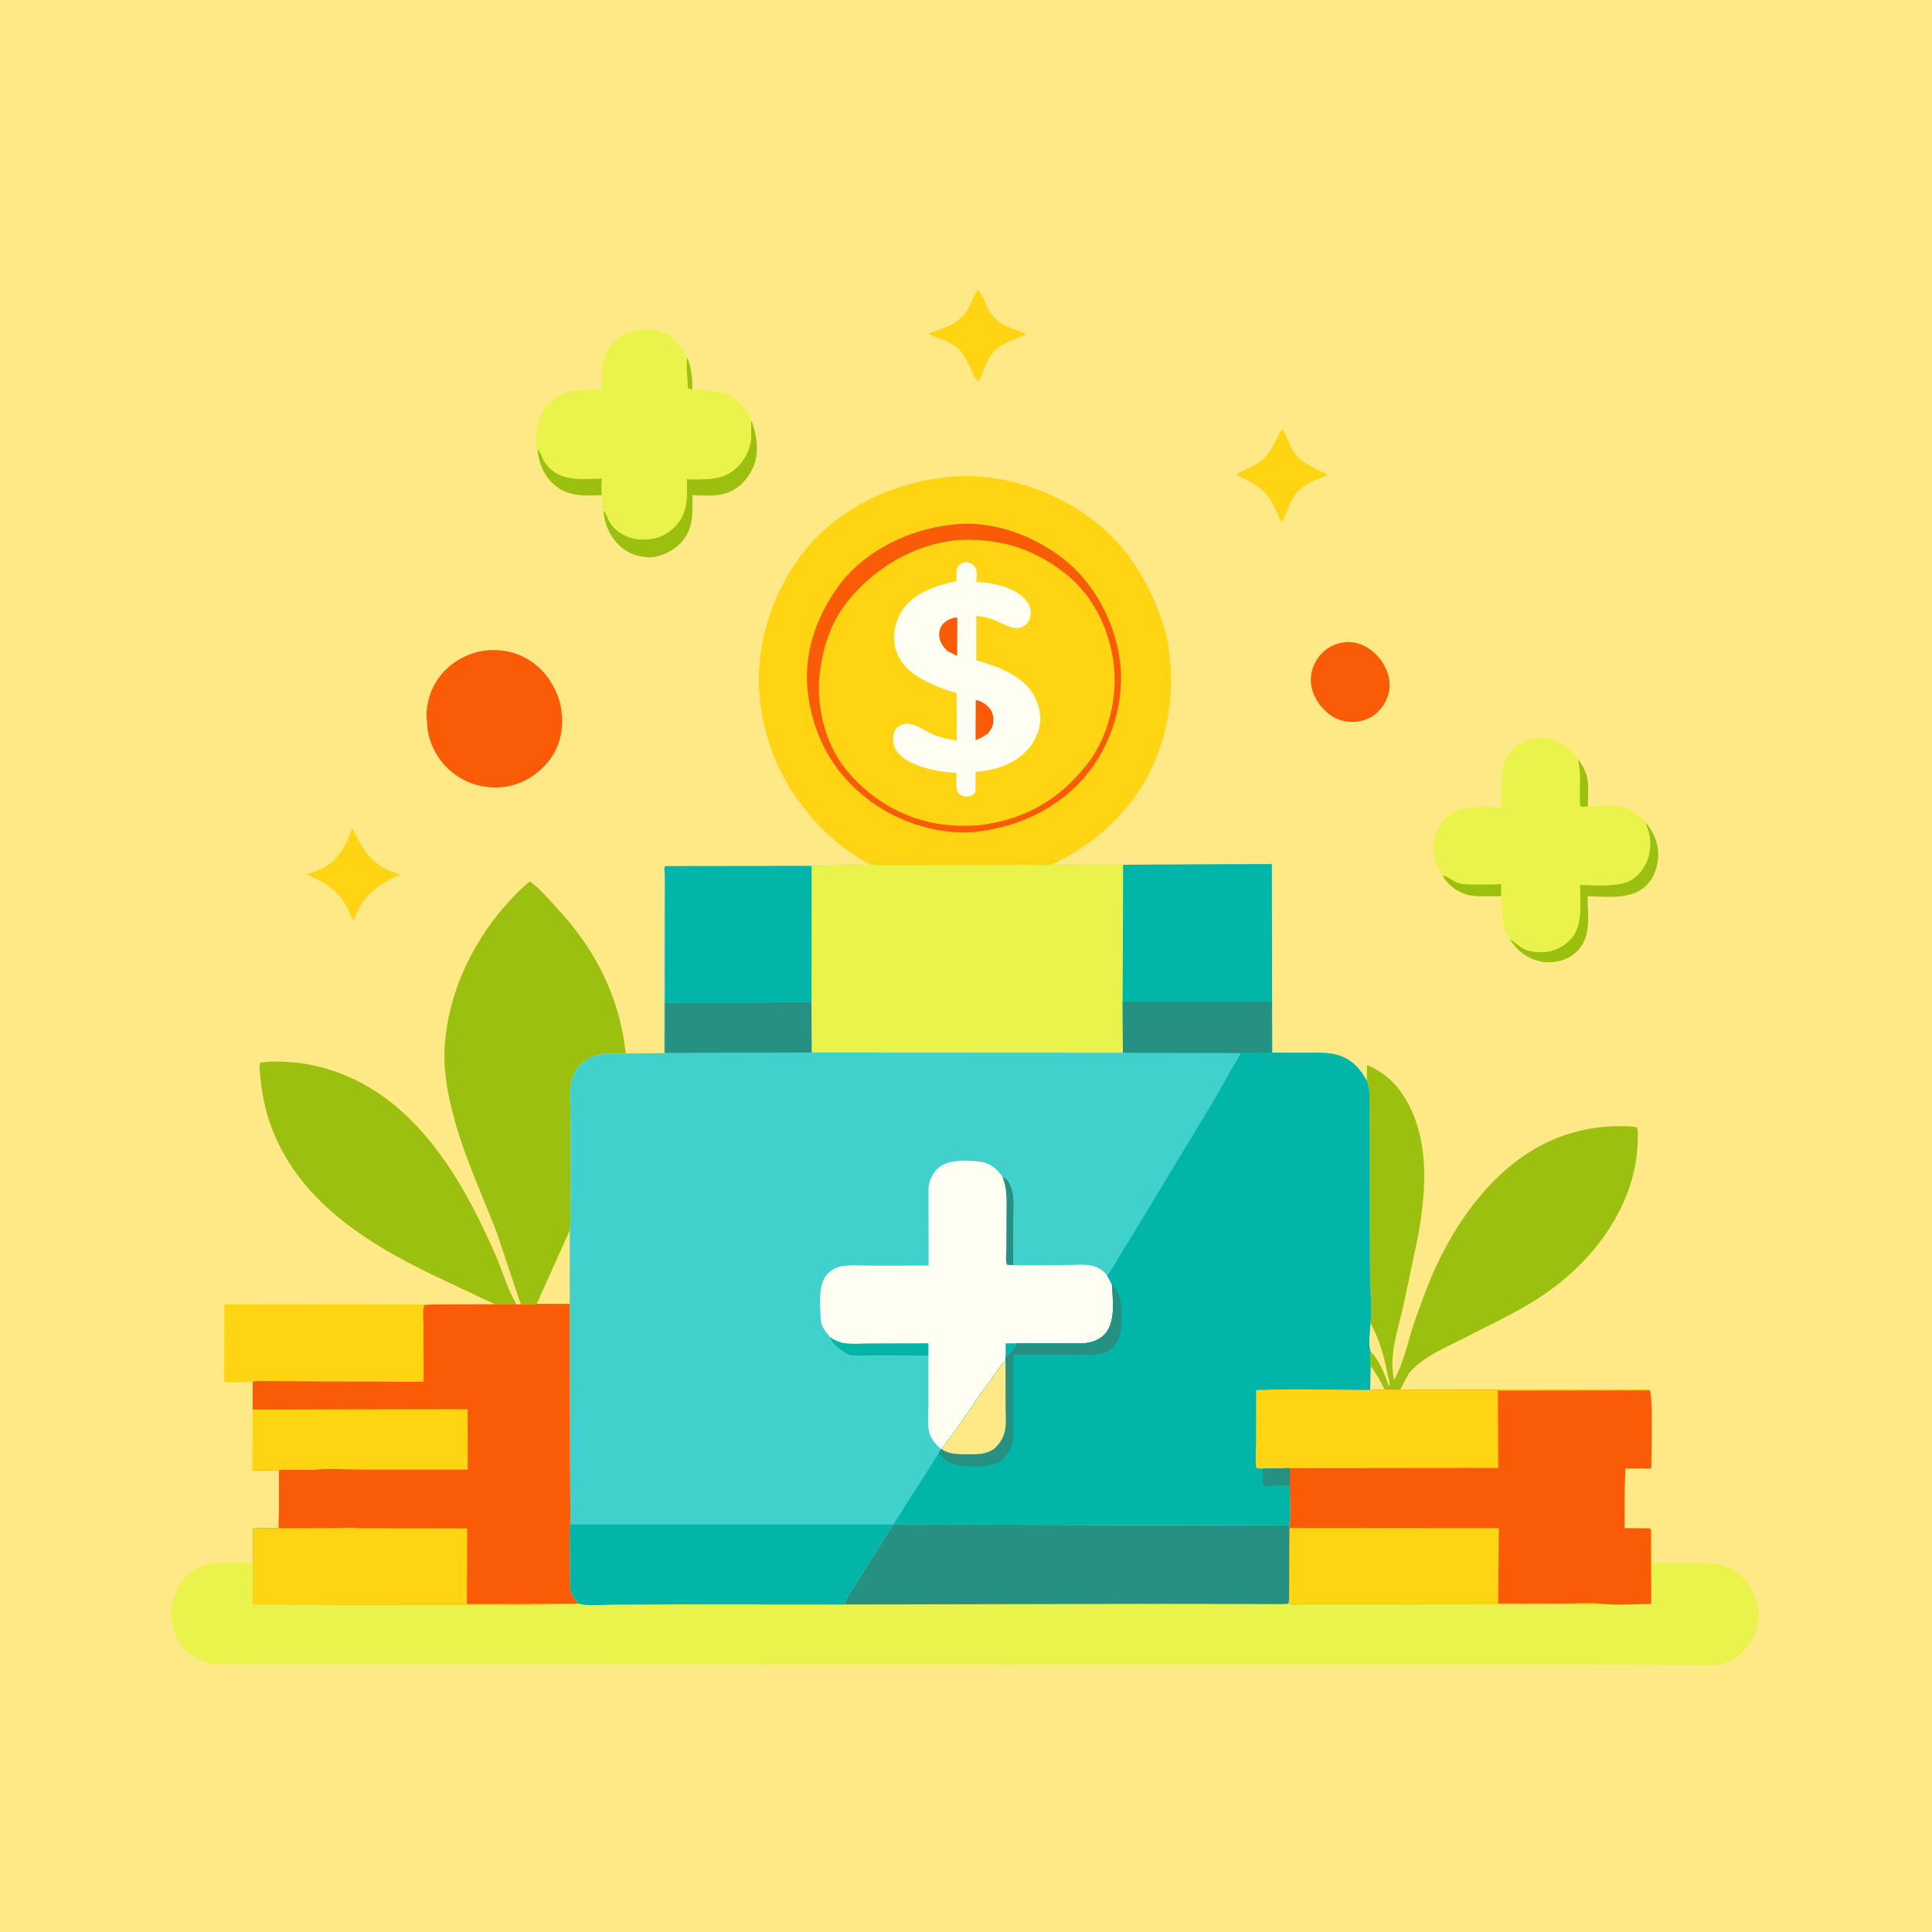 <svg version="1.1" xmlns="http://www.w3.org/2000/svg" style="display: block;" viewBox="0 0 2048 2048" width="1024" height="1024">
<path transform="translate(0,0)" fill="rgb(254,233,134)" d="M -0 -0 L 2048 0 L 2048 2048 L -0 2048 L -0 -0 z"/>
<path transform="translate(0,0)" fill="rgb(156,192,15)" d="M 1744.26 871.538 C 1753.74 883.218 1759.21 896.008 1757.51 911.345 C 1756.17 923.438 1751.06 934.832 1741 942.167 C 1725.38 953.558 1701.14 950.4 1682.85 950.04 C 1683.09 969.75 1687.3 993.174 1671.89 1008.34 C 1663.53 1016.58 1652.08 1020.33 1640.5 1020.05 C 1627.95 1019.75 1615.91 1013.73 1607.34 1004.66 C 1604.75 1001.91 1602.19 998.509 1600.4 995.215 L 1605.6 998.88 C 1610.23 1002.67 1615.33 1006.39 1621.23 1007.86 L 1623 1008.22 C 1629.43 1009.62 1635.72 1009.69 1642.19 1008.35 L 1643.5 1008.07 C 1651 1006.49 1658.21 1002.2 1663.67 996.864 C 1678.67 982.214 1674.79 957.294 1674.77 937.985 C 1690.17 938.055 1709.41 940.171 1723.97 935.163 C 1733.46 931.9 1740.95 923.419 1745.05 914.5 C 1750.21 903.255 1750.77 889.126 1746.19 877.641 C 1745.61 876.194 1745.12 874.831 1744.72 873.319 L 1744.26 871.538 z"/>
<path transform="translate(0,0)" fill="rgb(254,212,19)" d="M 373.326 877.546 C 381.321 893.588 389.125 909.478 405.12 919.024 C 411.106 922.597 417.85 924.873 424.407 927.166 L 423.12 927.756 C 400.154 938.377 384.918 948.837 375.984 973.498 L 375.5 974.858 L 374.5 975.365 C 372.255 973.007 371.318 969.39 370.078 966.418 C 361.446 945.714 345.055 935.244 325.134 927.086 C 331.131 924.635 337.223 923 343 919.938 C 359.017 911.446 368.232 894.242 373.326 877.546 z"/>
<path transform="translate(0,0)" fill="rgb(254,212,19)" d="M 1358.18 455.5 C 1360.28 455.514 1360.25 455.907 1361.28 457.83 C 1365.17 465.059 1367.11 472.667 1371.88 479.628 C 1380.55 492.294 1394.82 496.331 1407.67 503.454 C 1397.62 507.652 1383.11 512.609 1375.68 520.847 C 1368.28 529.051 1363.92 543.799 1358.94 553.814 C 1354.94 547.344 1352.29 540.288 1348.92 533.5 C 1340.83 517.225 1325.74 510.818 1310.45 503.081 C 1316.43 499.025 1323.21 496.863 1329.52 493.45 C 1345.78 484.662 1350.14 470.855 1358.18 455.5 z"/>
<path transform="translate(0,0)" fill="rgb(254,212,19)" d="M 1036.29 307.5 C 1041.07 310.041 1044.97 322.632 1047.61 327.72 C 1049.98 332.305 1053.28 336.421 1057.23 339.755 C 1066.05 347.19 1077.99 349.123 1088.03 354.445 C 1078.37 358.787 1066.57 362.265 1058.05 368.525 C 1050.32 374.216 1046.33 383.107 1042.89 391.777 C 1041.27 395.847 1040.02 401.525 1036.5 404.296 C 1032.49 399.909 1029.89 392.365 1027.16 387 C 1024.06 380.869 1020.6 373.856 1015.34 369.283 C 1007 362.032 993.965 358.998 984.21 353.75 C 1002.12 347.054 1017.62 343.975 1027.22 325.523 C 1030.29 319.633 1032.3 312.801 1036.29 307.5 z"/>
<path transform="translate(0,0)" fill="rgb(156,192,15)" d="M 639.758 541.415 C 642.143 542.381 644.562 550.519 646.188 553.055 C 648.402 556.506 651.273 560.106 654.503 562.644 C 664.143 570.217 676.1 572.983 688.174 571.426 L 690 571.175 C 700.265 569.815 708.104 565.59 715.346 558.302 C 729.563 543.998 728.2 526.527 727.983 507.971 C 744.673 508.084 763.632 509.509 777.5 498.578 C 788.983 489.527 795.587 476.734 796.288 462.095 C 796.537 456.889 795.839 451.852 796.398 446.617 L 796.508 445.677 C 802.344 461.301 805.393 480.281 798.092 496.003 C 792.392 508.28 783.367 518.078 770.375 522.62 C 759.41 526.454 745.543 525.202 734.007 524.83 C 734.168 543.999 735.545 561.547 720.856 576.373 C 712.468 584.839 698.868 591.183 686.753 590.813 L 682 590.26 L 680.194 590.008 C 668.463 588.238 658.086 581.535 651.005 572.105 C 644.56 563.522 640.099 552.245 639.758 541.415 z"/>
<path transform="translate(0,0)" fill="rgb(250,91,7)" d="M 1401.91 750.311 C 1399.71 748.532 1398.13 745.916 1396.58 743.564 C 1390.61 734.483 1388.04 722.787 1390.47 712.132 C 1392.83 701.807 1399.7 692.018 1408.76 686.46 C 1416.92 681.457 1428.36 679.075 1437.82 681.57 L 1439 681.913 C 1449.37 684.847 1457.95 691.698 1464.29 700.312 C 1470.84 709.882 1474.69 721.451 1472.38 733.1 C 1470.32 743.442 1464 753.367 1455.06 759.068 C 1445.25 765.327 1433.83 766.725 1422.64 763.888 C 1414.12 761.732 1407.61 756.822 1401.91 750.311 z"/>
<path transform="translate(0,0)" fill="rgb(250,91,7)" d="M 452.769 765.097 C 451.279 757.87 452.598 748.184 454.477 741.047 C 459.153 723.274 470.805 708.346 486.671 699.123 C 504.135 688.971 523.46 686.464 542.884 691.693 C 559.766 696.238 575.635 708.568 584.317 723.762 C 590.083 733.038 593.65 742.176 595.072 753 C 597.537 771.771 594.254 790.318 582.505 805.625 C 570.912 820.73 553.881 831.58 534.823 834.102 C 515.475 836.663 495.72 831.514 480.324 819.485 C 465.67 808.037 455.147 790.145 453.065 771.5 L 452.769 765.097 z"/>
<path transform="translate(0,0)" fill="rgb(254,212,19)" d="M 267.939 1464.48 C 258.5 1466.07 247.347 1465.01 237.696 1465.09 L 237.898 1382.58 L 458.083 1382.8 L 449.715 1383.5 C 447.523 1389.21 448.947 1400.74 448.94 1407.15 L 449.05 1464.71 L 326.965 1464.23 L 289.304 1463.98 C 282.288 1463.96 274.872 1463.46 267.939 1464.48 z"/>
<path transform="translate(0,0)" fill="rgb(234,243,75)" d="M 1529.2 928.078 C 1523.23 918.785 1519.38 909.897 1519.54 898.66 C 1519.71 886.588 1523.4 875.719 1532.22 867.218 C 1547.98 852.031 1572.19 855.563 1592.1 855.888 C 1592.15 842.184 1590.18 823.475 1594.4 810.41 L 1594.89 809 C 1597.33 801.752 1601.84 795.477 1608.01 790.891 C 1616.49 784.578 1627.86 780.879 1638.45 782.551 L 1640 782.82 C 1644.12 783.509 1647.64 784.435 1651.45 786.211 L 1653 786.956 C 1661.17 790.813 1667.67 797.96 1673.12 805.016 C 1676.96 810.606 1680.29 816.073 1682.05 822.723 C 1684.53 832.072 1683.19 845.278 1683.14 854.978 C 1703.22 853.55 1722.84 851.227 1739 865.626 C 1740.44 866.904 1743.62 869.666 1744.26 871.538 L 1744.72 873.319 C 1745.12 874.831 1745.61 876.194 1746.19 877.641 C 1750.77 889.126 1750.21 903.255 1745.05 914.5 C 1740.95 923.419 1733.46 931.9 1723.97 935.163 C 1709.41 940.171 1690.17 938.055 1674.77 937.985 C 1674.79 957.294 1678.67 982.214 1663.67 996.864 C 1658.21 1002.2 1651 1006.49 1643.5 1008.07 L 1642.19 1008.35 C 1635.72 1009.69 1629.43 1009.62 1623 1008.22 L 1621.23 1007.86 C 1615.33 1006.39 1610.23 1002.67 1605.6 998.88 L 1600.4 995.215 L 1600.14 995.126 C 1590.98 981.426 1591.94 966.451 1591.89 950.736 L 1568.89 950.258 L 1567.83 950.118 C 1563.37 950.027 1558.39 949.432 1554.13 948.114 C 1543.54 944.844 1534.51 937.766 1529.2 928.078 z"/>
<path transform="translate(0,0)" fill="rgb(156,192,15)" d="M 1673.12 805.016 C 1676.96 810.606 1680.29 816.073 1682.05 822.723 C 1684.53 832.072 1683.19 845.278 1683.14 854.978 C 1680.28 855.136 1677.88 855.303 1675.08 854.5 C 1674.07 843.674 1675.21 832.403 1674.86 821.5 C 1674.69 815.98 1673.48 810.543 1673.12 805.016 z"/>
<path transform="translate(0,0)" fill="rgb(156,192,15)" d="M 1529.2 928.078 C 1534.47 928.535 1540.24 934.305 1545.78 936.058 C 1551.04 937.725 1557.33 937.54 1562.81 937.62 C 1572.21 937.757 1581.84 937.835 1591.22 937.108 L 1591.23 949.868 L 1567.83 950.118 C 1563.37 950.027 1558.39 949.432 1554.13 948.114 C 1543.54 944.844 1534.51 937.766 1529.2 928.078 z"/>
<path transform="translate(0,0)" fill="rgb(234,243,75)" d="M 569.794 476.586 C 568.154 473.71 568.342 466.897 568.253 463.5 C 567.905 450.226 573.385 436.034 582.806 426.684 C 597.909 411.694 617.682 413.073 637.249 413.001 C 637.706 402.354 637.434 390.562 640.405 380.292 C 643.714 368.855 652.058 359.554 662.5 353.971 C 671.841 348.976 689.163 347.954 699.146 351.415 L 700.5 351.916 L 703.344 352.898 C 714.993 357.286 723.521 367.561 728.383 378.749 C 732.957 390.353 734.039 400.426 733.915 412.8 C 752.604 413.165 770.605 413.328 784.643 427.746 C 789.493 432.728 794.121 439.086 796.508 445.677 L 796.398 446.617 C 795.839 451.852 796.537 456.889 796.288 462.095 C 795.587 476.734 788.983 489.527 777.5 498.578 C 763.632 509.509 744.673 508.084 727.983 507.971 C 728.2 526.527 729.563 543.998 715.346 558.302 C 708.104 565.59 700.265 569.815 690 571.175 L 688.174 571.426 C 676.1 572.983 664.143 570.217 654.503 562.644 C 651.273 560.106 648.402 556.506 646.188 553.055 C 644.562 550.519 642.143 542.381 639.758 541.415 C 637.877 537.95 638.161 529.072 637.828 524.865 C 619.068 525.377 602.426 526.891 587.185 513.535 C 576.536 504.202 570.89 490.529 569.794 476.586 z"/>
<path transform="translate(0,0)" fill="rgb(156,192,15)" d="M 733.915 412.8 C 731.802 412.541 730.789 412.374 729.134 411 C 729.043 400.539 727.067 389.035 728.383 378.749 C 732.957 390.353 734.039 400.426 733.915 412.8 z"/>
<path transform="translate(0,0)" fill="rgb(156,192,15)" d="M 569.794 476.586 C 573.042 478.624 574.581 485.661 576.802 489.098 C 591.238 511.434 614.979 507.768 637.894 507.364 C 637.823 512.992 637.158 519.318 637.828 524.865 C 619.068 525.377 602.426 526.891 587.185 513.535 C 576.536 504.202 570.89 490.529 569.794 476.586 z"/>
<path transform="translate(0,0)" fill="rgb(156,192,15)" d="M 276.155 1126.29 C 326.649 1120.91 376.888 1138.16 416.199 1169.9 C 467.154 1211.03 499.838 1272.12 525.668 1331.21 C 532.907 1347.77 538.141 1367.1 547.319 1382.52 L 543.163 1382.74 L 524.326 1382.55 L 460.55 1352.31 C 387.453 1317.39 314.421 1271.42 286.262 1190.83 C 280.577 1174.57 277.429 1157.81 275.835 1140.69 C 275.427 1136.31 274.254 1130.21 276.155 1126.29 z"/>
<path transform="translate(0,0)" fill="rgb(156,192,15)" d="M 1448.91 1145.78 L 1449.1 1128.96 C 1473.05 1138.97 1488.21 1157.28 1497.98 1181 C 1514.8 1221.84 1510.74 1266.79 1503.47 1309.29 L 1486.82 1388.01 C 1481.09 1411.83 1472.16 1438.03 1477.77 1462.79 C 1489.06 1442.72 1492.95 1418.78 1500.79 1397.18 C 1507.73 1378.04 1514.6 1358.46 1523.36 1340.07 C 1552.52 1278.89 1600.13 1219.07 1668.19 1200.36 C 1685.34 1195.64 1703.21 1193.35 1721 1193.85 C 1725.44 1193.98 1730.66 1193.79 1734.92 1195.07 C 1736.65 1198.53 1736.11 1203.08 1736.08 1206.9 C 1735.98 1224.46 1733.09 1241.12 1727.51 1257.78 C 1710.9 1307.41 1673.77 1348.68 1630.09 1376.6 C 1604.09 1393.21 1575.46 1406.31 1548 1420.4 C 1528.84 1430.23 1507.64 1438.9 1493.46 1455.82 L 1484.31 1473.1 L 1470.85 1473.06 L 1467.89 1473.1 L 1452.43 1473.28 L 1452.79 1447.78 C 1452.15 1442.67 1452.45 1437.79 1452.75 1432.68 C 1450.26 1425.16 1452.07 1410.35 1452.72 1402.33 C 1454.49 1388.53 1452.88 1373.15 1452.29 1359.2 L 1452.06 1324.64 L 1451.86 1216.24 L 1451.61 1159.52 C 1451.42 1154.63 1450.4 1150.41 1448.91 1145.78 z"/>
<path transform="translate(0,0)" fill="rgb(254,233,134)" d="M 1452.79 1447.78 C 1458.67 1455.75 1463.46 1464.26 1467.89 1473.1 L 1452.43 1473.28 L 1452.79 1447.78 z"/>
<path transform="translate(0,0)" fill="rgb(254,233,134)" d="M 1452.72 1402.33 C 1459.74 1415.11 1464.58 1429.41 1468.09 1443.55 C 1469.67 1449.9 1470.43 1456.49 1472.39 1462.73 C 1473.19 1465.28 1472.98 1467.41 1472.62 1470.02 C 1467.97 1457.85 1462.55 1441.61 1452.75 1432.68 C 1450.26 1425.16 1452.07 1410.35 1452.72 1402.33 z"/>
<path transform="translate(0,0)" fill="rgb(156,192,15)" d="M 559.673 935.733 L 561.902 934.5 C 571.613 941.295 580.376 951.797 588.468 960.466 C 626.881 1001.61 651.485 1045.54 661.281 1101.28 L 663.331 1116.76 C 646.558 1116.76 629.742 1114.87 616.422 1127.42 C 610.347 1133.15 606.763 1140.47 605.339 1148.65 C 603.415 1159.69 604.764 1173.05 604.759 1184.33 L 604.733 1263.03 C 604.703 1276.46 605.572 1290.76 604.003 1304.07 L 604.098 1382.21 L 568.982 1382.14 L 567.559 1382.24 C 563.705 1383.51 556.338 1382.78 552.108 1382.86 L 526.252 1305.71 C 509.254 1262.08 489.248 1219.39 478.342 1173.65 C 473.44 1153.09 470.013 1131.1 471.327 1109.94 C 475.458 1043.42 510.107 979.722 559.673 935.733 z"/>
<path transform="translate(0,0)" fill="rgb(254,233,134)" d="M 604.003 1304.07 L 604.098 1382.21 L 568.982 1382.14 L 604.003 1304.07 z"/>
<path transform="translate(0,0)" fill="rgb(250,91,7)" d="M 568.982 1382.14 L 604.098 1382.21 L 604.198 1465.77 L 604.222 1494.17 L 604.384 1558.21 L 604.686 1616.02 L 603.852 1619.19 L 604.411 1667.12 C 604.465 1673.37 603.532 1682.1 605.395 1687.96 C 606.73 1692.16 610.388 1696.41 613.144 1699.81 L 611.692 1699.91 C 607.442 1702.58 309.862 1700.97 268.035 1700.96 L 268.079 1656.34 L 268.159 1619.92 L 295.131 1619.86 L 295.748 1599.67 L 295.669 1558.76 L 267.778 1558.7 L 267.883 1494.19 L 267.939 1464.48 C 274.872 1463.46 282.288 1463.96 289.304 1463.98 L 326.965 1464.23 L 449.05 1464.71 L 448.94 1407.15 C 448.947 1400.74 447.523 1389.21 449.715 1383.5 L 458.083 1382.8 L 524.326 1382.55 L 543.163 1382.74 L 547.319 1382.52 L 552.108 1382.86 C 556.338 1382.78 563.705 1383.51 567.559 1382.24 L 568.982 1382.14 z"/>
<path transform="translate(0,0)" fill="rgb(254,212,19)" d="M 267.883 1494.19 L 495.71 1493.81 L 495.828 1557.86 L 385.663 1557.85 C 368.398 1557.83 349.478 1556.03 332.492 1558.16 L 307.7 1558.12 C 303.818 1558.12 299.351 1557.61 295.669 1558.76 L 267.778 1558.7 L 267.883 1494.19 z"/>
<path transform="translate(0,0)" fill="rgb(254,212,19)" d="M 268.079 1656.34 L 268.159 1619.92 L 295.131 1619.86 L 295.748 1599.67 L 295.679 1619.94 L 354.117 1619.78 C 362.694 1619.76 372.228 1618.9 380.707 1619.85 L 381.937 1619.95 L 495.313 1620.22 L 494.956 1700.28 L 611.692 1699.91 C 607.442 1702.58 309.862 1700.97 268.035 1700.96 L 268.079 1656.34 z"/>
<path transform="translate(0,0)" fill="rgb(254,212,19)" d="M 849.224 852.103 L 848.614 851.887 C 824.543 820.119 809.617 780.733 805.446 741.131 C 799.465 684.34 819.184 624.649 855.431 580.893 C 892.282 536.407 952.177 509.698 1009.13 505.323 C 1066.45 500.919 1126.77 522.614 1169.68 560.351 C 1196.47 583.909 1215.4 614.822 1228.07 647.912 C 1233.81 662.903 1238.71 679.16 1239.72 695.237 C 1246.24 750.359 1232.61 807.002 1198.08 851.011 C 1175.85 879.338 1149.24 899.971 1116.83 915.533 L 1115.27 916.236 C 1108.92 917.582 1102.44 916.769 1096 916.71 L 1064.89 916.714 L 935.405 917.029 L 922.378 916.573 C 894.846 901.617 866.787 878.015 849.224 852.103 z"/>
<path transform="translate(0,0)" fill="rgb(250,91,7)" d="M 1007.73 556.405 L 1007.87 556.321 C 1049.15 550.433 1093.66 566.665 1126.09 591.474 C 1159.37 616.937 1181.61 658.676 1187.06 699.754 C 1192.55 741.097 1179.85 785.141 1154.48 817.867 C 1125.48 855.273 1082.41 875.839 1036.24 881.695 C 997.205 885.734 954.92 872.777 923.433 849.821 C 885.582 822.227 863.659 784.537 856.874 738.395 C 850.622 695.876 864.119 655.214 889.066 621 L 891.984 617.091 C 919.922 582.295 964.082 561.402 1007.73 556.405 z"/>
<path transform="translate(0,0)" fill="rgb(254,212,19)" d="M 1015.65 572.365 C 1058.19 570.666 1092.37 580.047 1126.64 605.954 C 1157.81 629.51 1175.3 664.341 1180.37 702.553 C 1185.16 738.563 1175.29 780.61 1152.87 809.5 C 1122.84 848.2 1085.69 869.14 1037.25 874.92 C 1024.49 875.601 1011.69 875.576 999 873.924 C 957.61 868.536 919.846 845.811 894.513 812.819 C 873.388 785.306 864.709 745.173 869.296 711.128 C 873.014 683.537 881.621 658.073 899.535 636.244 C 928.653 600.763 969.701 576.926 1015.65 572.365 z"/>
<path transform="translate(0,0)" fill="rgb(254,254,243)" d="M 1020.85 596.5 C 1022.15 596.286 1023.66 595.948 1025 596.048 C 1028.48 596.309 1030.97 597.805 1033.14 600.5 C 1036.42 604.559 1035.12 611.769 1034.92 616.727 C 1051.47 617.691 1072.48 621.667 1085.01 633.584 C 1089.17 637.54 1092.97 643.439 1092.71 649.416 C 1092.5 654.321 1090.9 659.492 1086.91 662.616 C 1084.24 664.704 1080.24 665.991 1076.86 665.844 C 1069.38 665.52 1058.79 658.603 1051.22 656.136 C 1045.91 654.404 1040.44 653.557 1034.94 652.667 L 1034.89 699.915 C 1051.26 704.756 1067.89 710.208 1081.61 720.715 C 1094.01 730.213 1100.97 742.982 1102.65 758.534 C 1103.9 770.138 1098.57 783.424 1091.25 792.387 C 1076.98 809.882 1055.95 816.263 1034.22 818.295 L 1033.97 839.5 C 1032.45 841.507 1031.18 842.986 1028.69 843.75 C 1025.03 844.874 1021.24 844.265 1017.95 842.5 C 1017.03 841.806 1016.45 841.446 1015.69 840.5 C 1012.64 836.734 1013.97 824.41 1014 819.369 C 995.089 818.448 966.062 813.235 952.649 798.882 C 947.998 793.905 946.452 788.432 946.858 781.749 C 947.15 776.937 948.231 773.361 952.149 770.313 C 964.042 761.058 978.78 774.325 990.059 778.966 C 997.823 782.161 1005.97 783.759 1014.24 784.918 L 1014.1 734.548 C 1002.25 731.71 990.203 726.741 979.385 721.144 C 964.904 713.652 953.923 703.357 949.196 687.383 C 945.589 675.192 948.829 659.139 955.326 648.5 C 967.721 628.201 992.264 620.762 1014.02 615.834 C 1013.89 611.092 1013.66 606.524 1014.5 601.829 C 1016.36 598.94 1017.78 597.984 1020.85 596.5 z"/>
<path transform="translate(0,0)" fill="rgb(250,91,7)" d="M 1013.2 654.5 L 1014.83 655.5 L 1014.63 695.418 L 1004.07 689.916 C 1000.17 685.913 997.534 682.518 996.077 677.053 C 994.906 672.659 995.65 666.98 998.277 663.215 C 1001.95 657.949 1007.13 655.71 1013.2 654.5 z"/>
<path transform="translate(0,0)" fill="rgb(250,91,7)" d="M 1034.35 742.5 L 1036.02 742.252 C 1039.42 743.402 1042.33 744.833 1045.15 747.087 C 1049.6 750.642 1052.4 754.82 1052.9 760.511 C 1053.55 767.879 1051.86 771.992 1047.07 777.633 C 1042.74 780.72 1039.11 782.687 1034.14 784.58 L 1034.35 742.5 z"/>
<path transform="translate(0,0)" fill="rgb(234,243,75)" d="M 1467.89 1473.1 L 1470.85 1473.06 L 1484.31 1473.1 L 1685.15 1473.33 L 1729.37 1473.39 C 1735.31 1473.39 1743.27 1472.47 1748.96 1473.83 C 1752.29 1480.58 1750.39 1543.56 1750.41 1556.12 C 1748.78 1557.22 1745.69 1556.71 1743.72 1556.71 L 1722.9 1556.76 L 1722.26 1580.15 L 1722.15 1619.91 L 1749 1620.07 C 1750.58 1622.01 1750.16 1622.09 1750.16 1624.47 C 1751.89 1634.91 1750.98 1646.39 1750.99 1656.97 L 1788.89 1656.92 C 1810.55 1656.93 1830.51 1655.41 1847.24 1671.99 C 1857.87 1682.52 1864.39 1699.48 1863.96 1714.46 C 1863.63 1726.04 1859.43 1736.35 1852.39 1745.39 L 1851.56 1746.48 C 1844.52 1755.44 1831.33 1763.68 1819.95 1764.88 C 1813.45 1765.57 1806.38 1765.08 1799.82 1765.07 L 1761.13 1764.9 L 1642.29 1764.73 L 1232.71 1764.69 L 567.823 1764.27 L 343.354 1764.3 L 230.867 1764.24 C 219.823 1763.82 208.156 1759.5 199.77 1752.25 C 191.798 1745.36 186.993 1737 183.866 1727 L 183.334 1725.34 C 179.293 1712.06 181.983 1694.87 188.57 1682.82 C 194.982 1671.1 207.567 1661.47 220.441 1657.95 C 225.921 1656.45 232.283 1656.61 237.963 1656.48 L 268.079 1656.34 L 268.035 1700.96 C 309.862 1700.97 607.442 1702.58 611.692 1699.91 L 613.144 1699.81 C 623.871 1702.81 639.595 1700.93 650.81 1700.9 L 723.476 1700.68 L 895.8 1700.81 C 896.006 1694.31 902.621 1686.19 905.879 1680.66 L 946.959 1616.01 L 1366.65 1616.95 C 1368.27 1603.35 1367.08 1588.29 1367.16 1574.52 L 1367.3 1556.32 L 1338.14 1556.84 C 1335.77 1556.9 1333.62 1557.2 1331.5 1555.94 C 1330.49 1547.38 1331.3 1537.8 1331.32 1529.13 L 1331.44 1473.73 C 1334.99 1471.93 1440.68 1473.27 1452.43 1473.28 L 1467.89 1473.1 z"/>
<path transform="translate(0,0)" fill="rgb(38,144,130)" d="M 946.959 1616.01 L 1366.65 1616.95 L 1367.05 1619.69 L 1366.52 1695.22 L 1365.81 1699.84 C 1361.42 1700.84 1356.63 1700.41 1352.14 1700.4 L 1327.67 1700.35 L 1233.09 1700.13 L 895.8 1700.81 C 896.006 1694.31 902.621 1686.19 905.879 1680.66 L 946.959 1616.01 z"/>
<path transform="translate(0,0)" fill="rgb(250,91,7)" d="M 1467.89 1473.1 L 1470.85 1473.06 L 1484.31 1473.1 L 1685.15 1473.33 L 1729.37 1473.39 C 1735.31 1473.39 1743.27 1472.47 1748.96 1473.83 C 1752.29 1480.58 1750.39 1543.56 1750.41 1556.12 C 1748.78 1557.22 1745.69 1556.71 1743.72 1556.71 L 1722.9 1556.76 L 1722.26 1580.15 L 1722.15 1619.91 L 1749 1620.07 C 1750.58 1622.01 1750.16 1622.09 1750.16 1624.47 L 1750.39 1700.24 C 1733.73 1700.31 1715.62 1701.9 1699.14 1700.2 C 1689.64 1701.25 1679.44 1700.57 1669.87 1700.6 L 1614.26 1700.75 L 1416.6 1700.33 L 1380.84 1700.38 C 1377.69 1700.44 1371.32 1701.45 1368.5 1700.69 C 1367.79 1700.5 1367.27 1699.9 1366.66 1699.5 L 1366.52 1695.22 L 1367.05 1619.69 L 1366.65 1616.95 C 1368.27 1603.35 1367.08 1588.29 1367.16 1574.52 L 1367.3 1556.32 L 1338.14 1556.84 C 1335.77 1556.9 1333.62 1557.2 1331.5 1555.94 C 1330.49 1547.38 1331.3 1537.8 1331.32 1529.13 L 1331.44 1473.73 C 1334.99 1471.93 1440.68 1473.27 1452.43 1473.28 L 1467.89 1473.1 z"/>
<path transform="translate(0,0)" fill="rgb(254,212,19)" d="M 1367.05 1619.69 L 1588.87 1619.86 L 1588.06 1699.8 L 1661.66 1699.71 C 1673.67 1699.7 1687.29 1698.46 1699.14 1700.2 C 1689.64 1701.25 1679.44 1700.57 1669.87 1700.6 L 1614.26 1700.75 L 1416.6 1700.33 L 1380.84 1700.38 C 1377.69 1700.44 1371.32 1701.45 1368.5 1700.69 C 1367.79 1700.5 1367.27 1699.9 1366.66 1699.5 L 1366.52 1695.22 L 1367.05 1619.69 z"/>
<path transform="translate(0,0)" fill="rgb(254,212,19)" d="M 1467.89 1473.1 L 1470.85 1473.06 L 1484.31 1473.1 L 1685.15 1473.33 L 1729.37 1473.39 C 1735.31 1473.39 1743.27 1472.47 1748.96 1473.83 L 1747.78 1473.93 L 1587.82 1474.16 L 1588.18 1556.08 L 1367.3 1556.32 L 1338.14 1556.84 C 1335.77 1556.9 1333.62 1557.2 1331.5 1555.94 C 1330.49 1547.38 1331.3 1537.8 1331.32 1529.13 L 1331.44 1473.73 C 1334.99 1471.93 1440.68 1473.27 1452.43 1473.28 L 1467.89 1473.1 z"/>
<path transform="translate(0,0)" fill="rgb(65,209,205)" d="M 1115.27 916.236 L 1116.83 915.533 C 1122.74 918.427 1133.34 916.89 1140.15 916.834 L 1190.65 916.687 L 1348.17 915.995 L 1348.51 1086.67 L 1348.6 1115.92 L 1384.76 1115.92 C 1405.36 1115.95 1422.09 1114.56 1437.84 1130.28 C 1442.43 1134.86 1445.7 1140.2 1448.91 1145.78 C 1450.4 1150.41 1451.42 1154.63 1451.61 1159.52 L 1451.86 1216.24 L 1452.06 1324.64 L 1452.29 1359.2 C 1452.88 1373.15 1454.49 1388.53 1452.72 1402.33 C 1452.07 1410.35 1450.26 1425.16 1452.75 1432.68 C 1452.45 1437.79 1452.15 1442.67 1452.79 1447.78 L 1452.43 1473.28 C 1440.68 1473.27 1334.99 1471.93 1331.44 1473.73 L 1331.32 1529.13 C 1331.3 1537.8 1330.49 1547.38 1331.5 1555.94 C 1333.62 1557.2 1335.77 1556.9 1338.14 1556.84 L 1367.3 1556.32 L 1367.16 1574.52 C 1367.08 1588.29 1368.27 1603.35 1366.65 1616.95 L 946.959 1616.01 L 905.879 1680.66 C 902.621 1686.19 896.006 1694.31 895.8 1700.81 L 723.476 1700.68 L 650.81 1700.9 C 639.595 1700.93 623.871 1702.81 613.144 1699.81 C 610.388 1696.41 606.73 1692.16 605.395 1687.96 C 603.532 1682.1 604.465 1673.37 604.411 1667.12 L 603.852 1619.19 L 604.686 1616.02 L 604.384 1558.21 L 604.222 1494.17 L 604.198 1465.77 L 604.098 1382.21 L 604.003 1304.07 C 605.572 1290.76 604.703 1276.46 604.733 1263.03 L 604.759 1184.33 C 604.764 1173.05 603.415 1159.69 605.339 1148.65 C 606.763 1140.47 610.347 1133.15 616.422 1127.42 C 629.742 1114.87 646.558 1116.76 663.331 1116.76 L 704.144 1116.37 L 704.383 922.449 C 704.142 920.025 704.059 920.11 705.5 918.16 L 860.381 917.97 L 922.378 916.573 L 935.405 917.029 L 1064.89 916.714 L 1096 916.71 C 1102.44 916.769 1108.92 917.582 1115.27 916.236 z"/>
<path transform="translate(0,0)" fill="rgb(38,144,130)" d="M 704.933 1062.88 L 808.338 1062.73 C 825.241 1062.67 843.408 1061.15 860.182 1062.81 L 860.571 1115.74 L 704.746 1116.05 L 704.933 1062.88 z"/>
<path transform="translate(0,0)" fill="rgb(1,182,169)" d="M 704.383 922.449 C 704.142 920.025 704.059 920.11 705.5 918.16 L 860.381 917.97 L 860.182 1062.81 C 843.408 1061.15 825.241 1062.67 808.338 1062.73 L 704.933 1062.88 C 705.621 1054.26 705.131 1045.34 705.136 1036.68 L 705.156 987.307 L 705.14 946.83 C 705.129 938.825 705.756 930.358 704.383 922.449 z"/>
<path transform="translate(0,0)" fill="rgb(1,182,169)" d="M 604.686 1616.02 L 946.959 1616.01 L 905.879 1680.66 C 902.621 1686.19 896.006 1694.31 895.8 1700.81 L 723.476 1700.68 L 650.81 1700.9 C 639.595 1700.93 623.871 1702.81 613.144 1699.81 C 610.388 1696.41 606.73 1692.16 605.395 1687.96 C 603.532 1682.1 604.465 1673.37 604.411 1667.12 L 603.852 1619.19 L 604.686 1616.02 z"/>
<path transform="translate(0,0)" fill="rgb(254,254,243)" d="M 880.069 1417.53 C 874.969 1411.41 870.153 1405.8 869.928 1397.42 C 869.54 1382.94 866.55 1360.81 877.749 1349.83 C 881.286 1346.36 885.819 1343.73 890.663 1342.61 C 900.312 1340.38 912.507 1341.69 922.496 1341.66 L 984.349 1341.56 L 984.245 1259.57 C 984.848 1250.99 988.844 1242.91 995.509 1237.4 C 1005.83 1228.87 1025.86 1229.77 1038.63 1231.43 C 1049.82 1232.88 1055.99 1238.41 1062.65 1247.16 C 1067.25 1249.02 1069.51 1252.76 1071.44 1257.23 C 1076.09 1267.99 1074.33 1282.45 1074.3 1294.05 L 1074.12 1341.1 L 1130.54 1340.99 C 1138.94 1340.99 1149.44 1339.86 1157.56 1341.75 C 1162.75 1342.95 1167.3 1345.37 1171.05 1349.15 L 1173.5 1351.84 L 1178.71 1361.71 C 1179.6 1377.75 1182.87 1401.13 1171.4 1413.92 C 1165.37 1420.64 1156.35 1423.71 1147.52 1423.98 L 1078.13 1423.91 C 1075.17 1429.12 1071.07 1435.29 1066 1438.52 L 1065.87 1442.89 C 1062.78 1444.63 1061.79 1445.96 1060 1449 L 1038.27 1479.25 L 1012.98 1516.13 C 1008.41 1522.53 1002.33 1529.28 998.583 1536.13 L 997.494 1536.14 L 993.998 1532.79 C 989.906 1528.72 986.564 1524.17 985.057 1518.5 C 982.938 1510.53 984.141 1499.84 984.13 1491.48 L 984.17 1437.37 L 925.192 1437.12 C 917.758 1437.09 908.168 1438.11 900.974 1436.56 C 897.896 1435.89 894.066 1433.06 891.48 1431.26 C 886.922 1428.09 881.051 1423.2 880.069 1417.53 z"/>
<path transform="translate(0,0)" fill="rgb(1,182,169)" d="M 1066 1438.52 L 1066.13 1424.04 L 1078.13 1423.91 C 1075.17 1429.12 1071.07 1435.29 1066 1438.52 z"/>
<path transform="translate(0,0)" fill="rgb(38,144,130)" d="M 1062.65 1247.16 C 1067.25 1249.02 1069.51 1252.76 1071.44 1257.23 C 1076.09 1267.99 1074.33 1282.45 1074.3 1294.05 L 1074.12 1341.1 L 1067.5 1340.77 C 1065.69 1336.39 1066.72 1329.67 1066.75 1324.83 L 1066.91 1286.06 C 1066.96 1272.05 1067.83 1260.47 1062.65 1247.16 z"/>
<path transform="translate(0,0)" fill="rgb(1,182,169)" d="M 880.069 1417.53 C 884.569 1420.41 888.752 1422.74 894.085 1423.63 C 902.954 1425.12 913.642 1424.08 922.683 1424.09 L 984.115 1423.93 L 984.17 1437.37 L 925.192 1437.12 C 917.758 1437.09 908.168 1438.11 900.974 1436.56 C 897.896 1435.89 894.066 1433.06 891.48 1431.26 C 886.922 1428.09 881.051 1423.2 880.069 1417.53 z"/>
<path transform="translate(0,0)" fill="rgb(234,243,75)" d="M 1115.27 916.236 L 1116.83 915.533 C 1122.74 918.427 1133.34 916.89 1140.15 916.834 L 1190.65 916.687 L 1190.09 1062.1 L 1190.31 1115.92 L 860.571 1115.74 L 860.182 1062.81 L 860.381 917.97 L 922.378 916.573 L 935.405 917.029 L 1064.89 916.714 L 1096 916.71 C 1102.44 916.769 1108.92 917.582 1115.27 916.236 z"/>
<path transform="translate(0,0)" fill="rgb(1,182,169)" d="M 1190.65 916.687 L 1348.17 915.995 L 1348.51 1086.67 L 1348.6 1115.92 L 1384.76 1115.92 C 1405.36 1115.95 1422.09 1114.56 1437.84 1130.28 C 1442.43 1134.86 1445.7 1140.2 1448.91 1145.78 C 1450.4 1150.41 1451.42 1154.63 1451.61 1159.52 L 1451.86 1216.24 L 1452.06 1324.64 L 1452.29 1359.2 C 1452.88 1373.15 1454.49 1388.53 1452.72 1402.33 C 1452.07 1410.35 1450.26 1425.16 1452.75 1432.68 C 1452.45 1437.79 1452.15 1442.67 1452.79 1447.78 L 1452.43 1473.28 C 1440.68 1473.27 1334.99 1471.93 1331.44 1473.73 L 1331.32 1529.13 C 1331.3 1537.8 1330.49 1547.38 1331.5 1555.94 C 1333.62 1557.2 1335.77 1556.9 1338.14 1556.84 L 1367.3 1556.32 L 1367.16 1574.52 C 1367.08 1588.29 1368.27 1603.35 1366.65 1616.95 L 946.959 1616.01 L 995.006 1540.67 C 995.716 1538.95 996.479 1537.69 997.494 1536.14 L 998.583 1536.13 C 1002.33 1529.28 1008.41 1522.53 1012.98 1516.13 L 1038.27 1479.25 L 1060 1449 C 1061.79 1445.96 1062.78 1444.63 1065.87 1442.89 L 1066 1438.52 C 1071.07 1435.29 1075.17 1429.12 1078.13 1423.91 L 1147.52 1423.98 C 1156.35 1423.71 1165.37 1420.64 1171.4 1413.92 C 1182.87 1401.13 1179.6 1377.75 1178.71 1361.71 L 1173.5 1351.84 C 1178.44 1346.57 1181.84 1339.65 1185.54 1333.49 L 1202.97 1305.06 L 1287.01 1166.04 L 1306.59 1131.38 C 1309.42 1126.37 1313.12 1121.51 1315.09 1116.12 L 1190.31 1115.92 L 1190.09 1062.1 L 1190.65 916.687 z"/>
<path transform="translate(0,0)" fill="rgb(38,144,130)" d="M 1338.14 1556.84 L 1367.3 1556.32 L 1367.16 1574.52 L 1339.08 1575.07 L 1338.14 1556.84 z"/>
<path transform="translate(0,0)" fill="rgb(38,144,130)" d="M 1178.71 1361.71 C 1188.73 1371.89 1189.1 1383.14 1188.97 1396.66 C 1188.86 1408.37 1188.49 1419.13 1179.62 1427.9 C 1176.42 1431.07 1173.23 1433.46 1168.81 1434.62 C 1159 1437.2 1147.08 1436 1136.89 1436.01 L 1086.47 1436.14 C 1084.61 1436.15 1075.15 1435.74 1074.33 1436.4 C 1073.98 1436.68 1074.31 1437.29 1074.3 1437.73 L 1074.14 1447.34 L 1074.07 1502.53 C 1074.08 1510.97 1075.13 1521.09 1073.37 1529.37 C 1072.04 1535.67 1068.74 1541.19 1064.2 1545.7 C 1059.69 1550.17 1055.16 1552.08 1049 1553.2 L 1047.74 1553.45 C 1038.63 1555.11 1025.61 1554.83 1016.5 1553.25 L 1015.04 1553.02 C 1006.75 1551.61 1000.66 1546.55 995.006 1540.67 C 995.716 1538.95 996.479 1537.69 997.494 1536.14 L 998.583 1536.13 C 1002.33 1529.28 1008.41 1522.53 1012.98 1516.13 L 1038.27 1479.25 L 1060 1449 C 1061.79 1445.96 1062.78 1444.63 1065.87 1442.89 L 1066 1438.52 C 1071.07 1435.29 1075.17 1429.12 1078.13 1423.91 L 1147.52 1423.98 C 1156.35 1423.71 1165.37 1420.64 1171.4 1413.92 C 1182.87 1401.13 1179.6 1377.75 1178.71 1361.71 z"/>
<path transform="translate(0,0)" fill="rgb(254,233,134)" d="M 1065.87 1442.89 L 1065.97 1492.5 C 1065.96 1500.4 1066.97 1509.82 1065.12 1517.43 C 1063.71 1523.2 1060.63 1528.89 1056.53 1533.18 C 1048.7 1541.41 1038.13 1541.68 1027.5 1541.63 C 1018.85 1541.59 1005.36 1542.07 998.583 1536.13 C 1002.33 1529.28 1008.41 1522.53 1012.98 1516.13 L 1038.27 1479.25 L 1060 1449 C 1061.79 1445.96 1062.78 1444.63 1065.87 1442.89 z"/>
<path transform="translate(0,0)" fill="rgb(38,144,130)" d="M 1190.09 1062.1 L 1348.03 1061.99 L 1348.06 1086.68 L 1347.97 1115.81 L 1324.69 1115.98 C 1321.78 1116.01 1317.82 1115.5 1315.09 1116.12 L 1190.31 1115.92 L 1190.09 1062.1 z"/>
</svg>